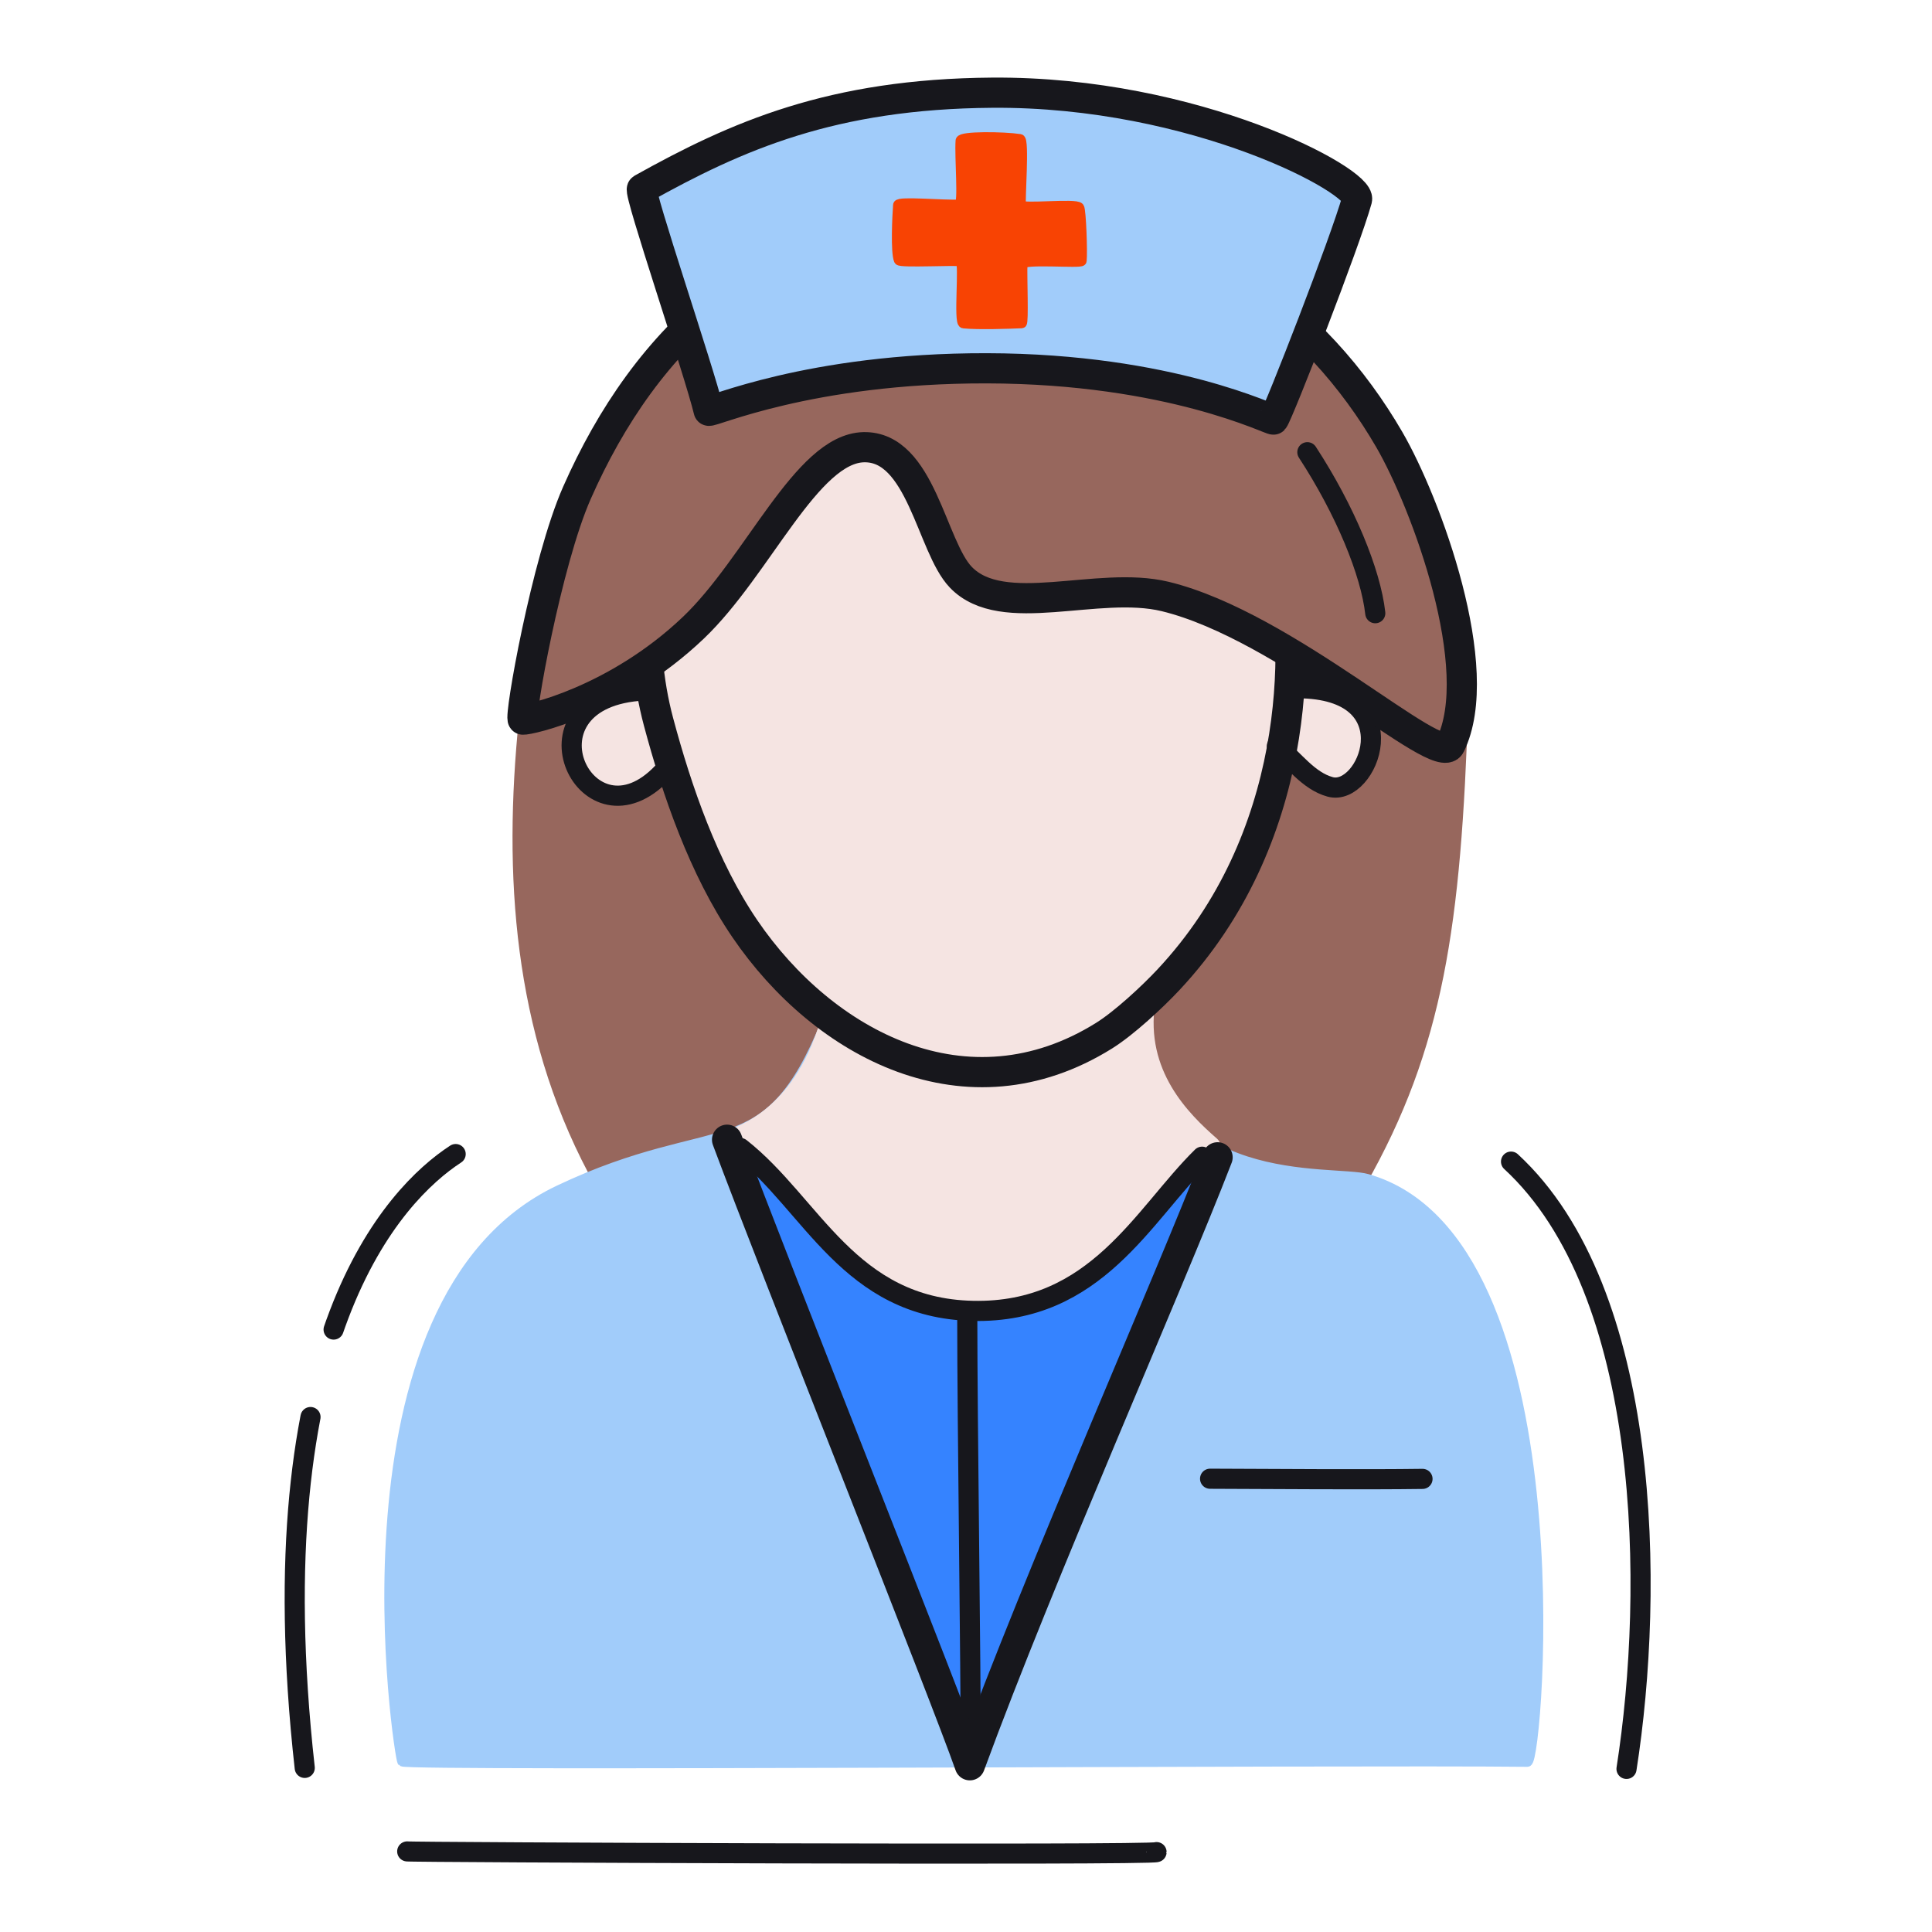 <svg xmlns="http://www.w3.org/2000/svg" width="192" height="192" style="width:100%;height:100%;transform:translate3d(0,0,0);content-visibility:visible" viewBox="0 0 192 192"><defs><clipPath id="a"><path d="M0 0h192v192H0z"/></clipPath><clipPath id="c"><path d="M0 0h192v192H0z"/></clipPath><clipPath id="b"><path d="M0 0h192v192H0z"/></clipPath></defs><g clip-path="url(#a)"><g clip-path="url(#b)" style="display:block"><g style="display:block"><path fill="#97675D" d="M135.27 117.543c-3.27 5.75-72.77 5.6-76.36-1.2-7.37-13.98-8.42-29.38-6.84-44.87 2.51-24.66 14.17-49.68 46.05-50.26 34.07-.61 47.81 32.7 47.29 48.93-.7 21.73-2.44 33.87-10.14 47.4" class="tertiary"/><path fill="none" stroke="#97675D" stroke-linecap="round" stroke-linejoin="round" d="M135.269 117.546c-3.268 5.746-72.77 5.597-76.359-1.206-7.371-13.973-8.421-29.379-6.844-44.868 2.512-24.659 14.173-49.678 46.058-50.254 34.067-.615 47.808 32.696 47.284 48.922-.702 21.737-2.442 33.874-10.139 47.406" class="tertiary"/></g><path fill="none" stroke="#17171C" stroke-linecap="round" stroke-linejoin="round" stroke-width="1.995" d="M37.238-.042c0 .339-75.15.02-74.471-.069" class="primary" style="display:block" transform="translate(77.702 184.101)"/><g style="display:block"><path fill="none" stroke="#A1CCFA" stroke-linecap="round" stroke-linejoin="round" d="M112.641 101.506c2.317 17.173 19.74 14.661 23.24 15.663 21.288 6.098 16.985 57.928 15.902 57.916-18.089-.2-110.87.438-111.802-.034-.263-.134-7.533-45.819 15.575-56.771 15.851-7.513 20.548-1.822 26.562-16.71" class="secondary"/><path fill="#A1CCFA" d="M112.641 101.506c2.317 17.173 19.74 14.661 23.24 15.663 21.288 6.098 16.985 57.928 15.902 57.916-18.089-.2-110.87.438-111.802-.034-.263-.134-7.533-45.819 15.575-56.771 15.851-7.513 20.548-1.822 26.562-16.71" class="secondary"/></g><g style="display:block"><path fill="#3583FF" d="M96.414 130.472c13.967.949 23.493-15.831 24.261-16.262.621.395-23.549 59.965-24.193 59.267-2.374-2.574-17.776-44.143-22.681-59.57-.067-.209 2.35 2.712 5.821 6.32 4.271 4.44 10.272 9.803 16.792 10.245" class="quinary"/><path fill="none" stroke="#3583FF" stroke-linecap="round" stroke-linejoin="round" stroke-width="1.001" d="M96.414 130.472c13.967.949 23.493-15.831 24.261-16.262.621.395-23.549 59.965-24.193 59.267-2.374-2.574-17.776-44.143-22.681-59.57-.067-.209 2.35 2.712 5.821 6.32 4.271 4.44 10.272 9.803 16.792 10.245" class="quinary"/></g><g style="display:block"><path fill="#F5E4E2" d="M98.826 106.701c4.192-.359 9.608-2.122 15.468-7.06-1.019 6.949 3.395 11.343 6.319 13.892.889.776-2.028 2.289-4.767 5.277-6.62 7.222-9.302 11.246-18.211 11.257-16.124.018-19.061-14.091-25.076-17.211-.472-.244 6.565-1.092 9.577-11.717.173-.608 5.496 6.522 16.69 5.562" class="quaternary"/><path fill="none" stroke="#F5E4E2" d="M98.826 106.701c4.192-.359 9.608-2.122 15.468-7.06-1.019 6.949 3.395 11.343 6.319 13.892.889.776-2.028 2.289-4.767 5.277-6.62 7.222-9.302 11.246-18.211 11.257-16.124.018-19.061-14.091-25.076-17.211-.472-.244 6.565-1.092 9.577-11.717.173-.608 5.496 6.522 16.69 5.562z" class="quaternary"/></g><g fill="none" stroke="#17171C" stroke-linecap="round" stroke-linejoin="round" style="display:block"><path stroke-width="2" d="M96.477 175.066c0-10.01-.35-33.885-.35-43.96m23.337-16.154c-5.863 5.749-10.498 15.594-22.799 15.321-12.302-.274-15.959-10.585-23.087-16.186" class="primary"/><path stroke-width="3.002" d="M96.38 175.429c-2.299-6.616-19.346-49.338-24.124-62.164m24.125 62.164c6.98-19.038 19.721-47.735 24.62-60.416" class="primary"/><path stroke-width="2" d="M141.367 146.97c-5.541.079-14.662.008-21.11-.016" class="primary"/></g><g style="display:block"><path fill="#F5E4E2" d="M65.84 76.787c-7.5 7.89-14.68-7.04-2.41-8.13m63.46 5.49c1.68 1.32 3.12 3.46 5.31 4.05 3.71 1.01 7.93-9.4-2.68-9.79m-61.11-22.18c7.26-11.63 21.42-13.58 28.97-13.7 24.13-.39 28.14 14.45 29.98 23.05 1.91 8.93 1.86 27.82-11.26 41.81-1.61 1.71-4.39 4.29-6.38 5.54-13.61 8.48-27.86.88-35.7-10.64-4.1-6.02-6.74-13.7-8.58-20.55-2.11-7.91-1.67-18.1 2.97-25.51" class="quaternary"/><path fill="none" stroke="#17171C" stroke-linecap="round" stroke-linejoin="round" stroke-width="2.005" d="M65.838 76.787c-7.496 7.887-14.683-7.038-2.413-8.128m63.47 5.486c1.673 1.326 3.116 3.462 5.302 4.056 3.711 1.006 7.928-9.403-2.678-9.798" class="primary"/><path fill="none" stroke="#17171C" stroke-linecap="round" stroke-linejoin="round" stroke-width="3" d="M68.405 46.226c7.269-11.629 21.428-13.576 28.978-13.698 24.129-.391 28.137 14.453 29.975 23.047 1.911 8.932 1.858 27.818-11.256 41.809-1.609 1.717-4.389 4.298-6.387 5.544-13.607 8.482-27.86.878-35.699-10.641-4.094-6.015-6.741-13.699-8.573-20.553-2.112-7.902-1.673-18.093 2.962-25.508" class="primary"/></g><g style="display:block"><path fill="#97675D" d="M51.96 71.514c-.4-.07 2.32-15.61 5.38-22.55 6.69-15.16 18.82-27.69 40.6-28.08 19.98-.36 33.05 10.62 40.12 22.8 3.67 6.31 9.77 22.81 6.06 30.37-1.15 2.35-16.29-11.86-28.33-14.78-6.73-1.63-16.15 2.43-20.31-1.92-2.93-3.05-3.95-13.05-9.65-12.91-5.67.14-10.52 11.83-16.91 17.93-7.67 7.31-16.47 9.22-16.96 9.14" class="tertiary"/><path fill="none" stroke="#17171C" stroke-linecap="round" stroke-linejoin="round" stroke-width="3" d="M51.96 71.513c-.396-.069 2.317-15.609 5.382-22.55 6.691-15.155 18.823-27.688 40.599-28.081 19.979-.361 33.054 10.619 40.124 22.803 3.661 6.307 9.763 22.81 6.057 30.365-1.156 2.356-16.296-11.856-28.328-14.772-6.736-1.631-16.154 2.431-20.316-1.921-2.923-3.055-3.951-13.051-9.652-12.914-5.662.137-10.513 11.832-16.908 17.931-7.665 7.311-16.465 9.224-16.958 9.139" class="primary"/></g><path fill="none" stroke="#17171C" stroke-linecap="round" stroke-linejoin="round" stroke-width="2" d="M3.355 7.798c-.451-4.043-2.961-10.191-6.749-16" class="primary" style="display:block" transform="translate(133.318 53.142)"/><path fill="none" stroke="#17171C" stroke-dasharray="35 9" stroke-linecap="round" stroke-linejoin="round" stroke-width="2" d="M-8.812 51.876C-13.596 9.06.082-5.151 6.187-9.126" class="primary" style="display:block" transform="translate(39.096 123.815)"/><path fill="none" stroke="#17171C" stroke-linecap="round" stroke-linejoin="round" stroke-width="2" d="M5.188 30.311C7.986 12.489 7.702-17.126-6.288-30.04" class="primary" style="display:block" transform="translate(156.453 145.48)"/><g style="display:block"><path fill="#A1CCFA" d="M70.427 40.812c-.932-3.91-7.031-21.82-6.626-22.046 9.43-5.267 18.882-9.437 34.793-9.554 20.244-.149 36.762 8.82 36.263 10.624-1.157 4.176-7.788 21.187-8.292 21.86-.123.165-10.161-5.058-28.509-5.095-17.731-.036-27.557 4.518-27.629 4.211" class="secondary"/><path fill="none" stroke="#17171C" stroke-linecap="round" stroke-linejoin="round" stroke-width="3" d="M70.427 40.812c-.932-3.91-7.031-21.82-6.626-22.046 9.43-5.267 18.882-9.437 34.793-9.554 20.244-.149 36.762 8.82 36.263 10.624-1.157 4.176-7.788 21.187-8.292 21.86-.123.165-10.161-5.058-28.509-5.095-17.731-.036-27.557 4.518-27.629 4.211" class="primary"/><path fill="#F84303" d="M95.465 13.976c.033-.443 4.232-.406 5.902-.153.444.067-.013 6.048.091 6.567.081.408 5.479-.209 5.79.238.188.27.337 4.468.242 5.299-.032.279-5.854-.241-5.882.323-.058 1.167.138 5.862-.071 5.872-1.177.053-4.34.162-5.787.011-.508-.053.102-5.96-.291-6.157-.299-.15-6 .165-6.124-.118-.342-.781-.159-4.476-.081-5.487.03-.385 4.638.051 6.074-.044.443-.029.018-4.729.137-6.351" class="senary"/><path fill="none" stroke="#F84303" stroke-linecap="round" stroke-linejoin="round" d="M95.465 13.976c.033-.443 4.232-.406 5.902-.153.444.067-.013 6.048.091 6.567.081.408 5.479-.209 5.79.238.188.27.337 4.468.242 5.299-.032.279-5.854-.241-5.882.323-.058 1.167.138 5.862-.071 5.872-1.177.053-4.34.162-5.787.011-.508-.053.102-5.96-.291-6.157-.299-.15-6 .165-6.124-.118-.342-.781-.159-4.476-.081-5.487.03-.385 4.638.051 6.074-.044.443-.029.018-4.729.137-6.351" class="senary"/></g></g><g clip-path="url(#c)" style="display:none"><g style="display:none"><path class="tertiary"/><path fill="none" class="primary"/><path fill="none" class="primary"/><path fill="none" class="tertiary"/></g><path fill="none" class="primary" style="display:none"/><g style="display:none"><path fill="none" class="secondary"/><path class="secondary"/></g><g style="display:none"><path class="quinary"/><path fill="none" class="quinary"/><path class="quaternary"/><path fill="none" class="quaternary"/></g><g fill="none" style="display:none"><path class="primary"/><path class="primary"/><path class="primary"/><path class="primary"/><path class="primary"/></g><g style="display:none"><path class="quaternary"/><path fill="none" class="primary"/><path fill="none" class="primary"/><path fill="none" class="primary"/></g><g style="display:none"><path class="tertiary"/><path fill="none" class="primary"/><path fill="none" class="primary"/><path fill="none" class="primary"/></g><g style="display:none"><path class="secondary"/><path fill="none" class="primary"/><path fill="none" class="senary"/><path class="senary"/></g><path fill="none" class="primary" style="display:none"/><path fill="none" class="primary" style="display:none"/><path fill="none" class="primary" style="display:none"/></g></g></svg>
